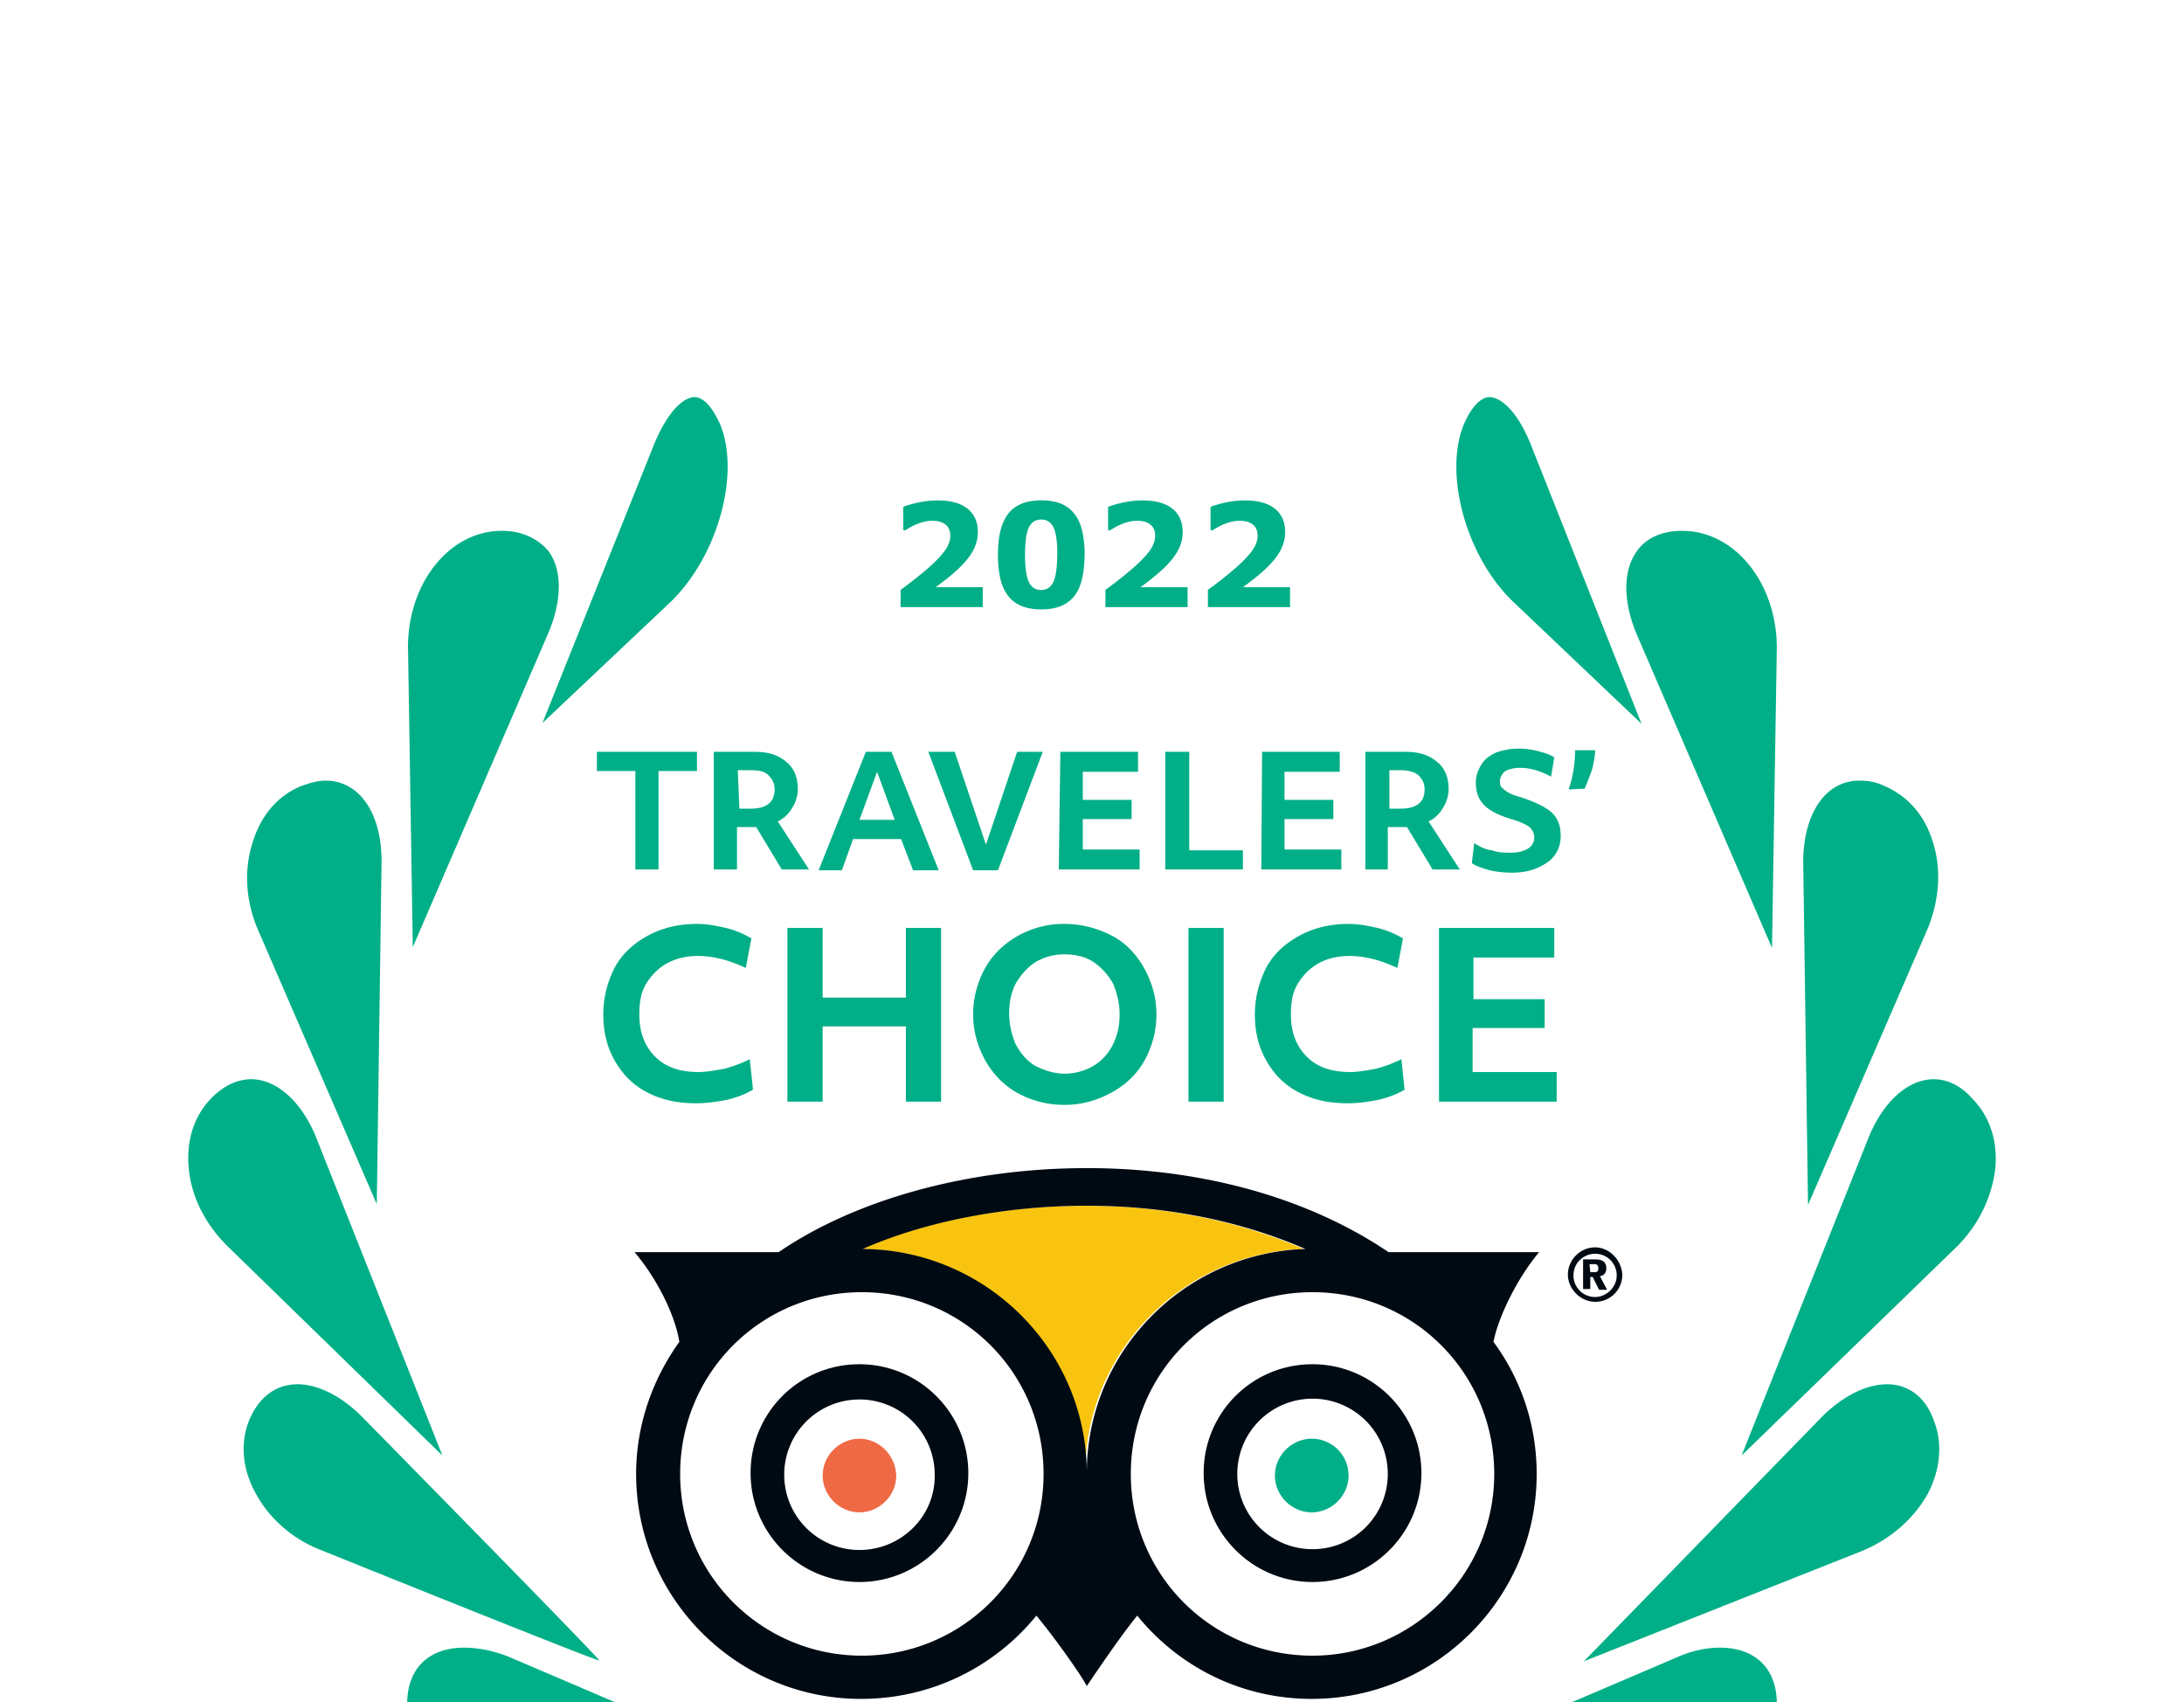 <svg xmlns="http://www.w3.org/2000/svg" width="154" height="120" fill="none">
  <g filter="url(#a)">
    <path fill="#fff" d="M75.73 101.994c0 .734.564 1.299 1.298 1.299.734 0 1.298-.565 1.298-1.299 0-.733-.564-1.298-1.298-1.298-.734.057-1.298.677-1.298 1.298Z"/>
    <path fill="#00AF87" d="M32.72 88.166c-2.484 0-4.008 1.467-4.008 3.95 0 3.67 3.669 6.605 8.185 6.605 0 0 20.77-.17 21.166-.34-.282-.225-22.239-9.594-22.239-9.594-1.016-.396-2.088-.621-3.104-.621ZM35.373 9.426c-3.67 0-6.604 3.669-6.604 8.184l.338 21.167 9.596-22.239c.903-2.201.96-4.29 0-5.644-.734-.903-1.863-1.468-3.33-1.468ZM136.351 48.09c-1.806 0-3.556 1.58-4.572 4.064l-8.975 22.465 15.184-14.732c1.58-1.58 2.483-3.556 2.709-5.531.169-1.92-.395-3.67-1.637-4.911-.79-.903-1.75-1.355-2.709-1.355ZM17.706 48.09c-.96 0-1.92.452-2.766 1.298-1.242 1.242-1.806 2.992-1.637 4.911.17 2.032 1.129 3.951 2.71 5.532l15.183 14.788-8.919-22.465c-1.015-2.483-2.765-4.064-4.571-4.064ZM95.937 98.382l21.166.339c4.572 0 8.185-2.992 8.185-6.604 0-2.484-1.524-3.951-4.008-3.951-1.016 0-2.032.225-3.161.733l-22.182 9.483ZM118.627 9.426c-1.467 0-2.596.508-3.273 1.524-.903 1.355-.903 3.387 0 5.645l9.595 22.239.339-21.167c0-4.516-2.935-8.24-6.661-8.24ZM20.98 69.596c-1.525 0-2.71.903-3.387 2.483-.678 1.637-.508 3.443.395 5.136.96 1.807 2.596 3.274 4.628 4.064 0 0 19.304 7.79 19.643 7.79-.17-.339-16.877-17.329-16.877-17.329-1.411-1.354-2.992-2.144-4.403-2.144ZM133.077 69.596c-1.467 0-3.048.79-4.515 2.2l-16.877 17.33 19.642-7.79c2.032-.847 3.669-2.314 4.629-4.064.903-1.75 1.016-3.613.395-5.137-.565-1.636-1.806-2.54-3.274-2.54ZM105.024 0c-.62 0-1.298.734-1.806 1.92-1.411 3.442.113 9.2 3.387 12.417l9.144 8.692-7.789-19.642C106.944.847 105.758 0 105.024 0ZM48.975 0c-.733 0-1.862.903-2.878 3.387L38.25 22.973l9.144-8.636c3.274-3.274 4.798-8.975 3.387-12.418C50.217.677 49.596 0 48.976 0ZM22.955 27.037c-.565 0-1.129.169-1.75.395-1.637.677-2.822 2.088-3.387 3.95-.62 1.92-.508 4.065.34 6.097l8.41 19.417.338-24.159c0-3.443-1.58-5.7-3.951-5.7ZM131.102 27.037c-2.371 0-3.951 2.314-3.951 5.757l.338 24.158 8.41-19.417c.847-2.032 1.016-4.233.395-6.152-.564-1.92-1.806-3.274-3.386-3.951-.678-.339-1.298-.395-1.806-.395ZM44.799 26.36h-2.71v-1.355h7.056v1.354h-2.71v6.943H44.8v-6.943ZM53.209 25.005c.96 0 1.693.226 2.258.733.564.452.79 1.13.79 1.92 0 .451-.17.96-.395 1.298a2.39 2.39 0 0 1-1.016.96l2.201 3.386h-1.92l-1.805-2.992h-1.355v2.992H50.33v-8.297h2.879Zm-1.073 4.007h.79c1.13 0 1.694-.451 1.694-1.354 0-.452-.17-.734-.452-1.016-.282-.283-.733-.34-1.241-.34h-.904l.113 2.71ZM61.055 25.005h1.806l3.33 8.353h-1.806l-.847-2.2h-3.386l-.79 2.2h-1.638l3.33-8.353Zm2.032 4.797-1.242-3.386-1.242 3.386h2.484ZM65.457 25.005h1.863l2.201 6.547 2.201-6.547h1.807l-3.161 8.353h-1.75l-3.16-8.353ZM74.77 25.005h5.476v1.41H76.35v1.976h3.443v1.355h-3.443v2.145h4.007v1.411h-5.7l.112-8.297ZM82.165 25.005h1.693v6.942h3.782v1.355h-5.475v-8.297ZM88.994 25.005h5.475v1.41h-3.894v1.976h3.443v1.355h-3.443v2.145h4.007v1.411h-5.644l.056-8.297ZM99.098 25.005c.959 0 1.693.226 2.258.733.564.452.79 1.13.79 1.92 0 .451-.17.96-.395 1.298a2.395 2.395 0 0 1-1.016.96l2.201 3.386h-1.919l-1.806-2.992h-1.355v2.992h-1.58v-8.297h2.822Zm-1.129 4.007h.79c1.13 0 1.693-.451 1.693-1.354 0-.452-.169-.734-.451-1.016-.282-.226-.734-.34-1.242-.34h-.79v2.71ZM106.605 33.528a7.948 7.948 0 0 1-1.581-.17c-.508-.169-.959-.282-1.241-.508l.169-1.41c.339.225.734.45 1.242.507.451.17.903.17 1.354.17.508 0 .904-.113 1.186-.283a.9.9 0 0 0 .451-.79c0-.282-.113-.508-.338-.734-.226-.169-.678-.395-1.299-.564-.903-.282-1.58-.62-1.919-1.016-.395-.395-.564-.903-.564-1.58 0-.452.169-.903.395-1.242.226-.395.564-.621 1.016-.847a4.722 4.722 0 0 1 1.637-.282c.451 0 .847.056 1.298.17.452.112.847.225 1.185.45l-.225 1.355c-.339-.169-.678-.338-1.073-.451a3.911 3.911 0 0 0-1.129-.17c-.451 0-.79.114-1.016.226-.225.17-.395.452-.395.734 0 .17.057.395.17.452.112.113.225.225.451.338.169.113.508.226.903.339 1.016.339 1.694.677 2.145 1.072.452.452.621.96.621 1.637 0 .734-.282 1.355-.847 1.806-.79.565-1.58.79-2.596.79ZM110.612 27.658c.283-.847.452-1.75.452-2.766h1.411c0 .451-.113.96-.226 1.41-.169.453-.338.904-.508 1.3l-1.129.056ZM49.088 49.784c-1.298 0-2.37-.226-3.386-.734s-1.75-1.242-2.314-2.201c-.565-.96-.847-2.032-.847-3.33 0-1.186.282-2.258.79-3.274.508-.96 1.298-1.694 2.314-2.258 1.016-.565 2.202-.847 3.5-.847.677 0 1.298.113 2.032.282.734.17 1.298.452 1.806.734l-.395 2.089c-1.185-.565-2.314-.847-3.387-.847-.79 0-1.524.17-2.145.508-.62.339-1.072.79-1.467 1.411-.395.62-.508 1.355-.508 2.201 0 1.299.395 2.258 1.129 2.992s1.75 1.072 3.048 1.072c.564 0 1.129-.113 1.806-.226a9.905 9.905 0 0 0 1.806-.677l.226 2.145c-.564.339-1.185.565-1.92.734-.62.113-1.297.226-2.088.226ZM55.523 37.422h2.484v4.911h5.87v-4.91h2.483V49.67h-2.483v-5.306h-5.87v5.306h-2.484V37.422ZM75.053 49.897a6.785 6.785 0 0 1-3.218-.79c-.96-.509-1.75-1.299-2.314-2.258-.564-1.016-.903-2.089-.903-3.33 0-1.13.282-2.202.79-3.161.508-.96 1.299-1.75 2.258-2.315a6.582 6.582 0 0 1 3.387-.903c1.185 0 2.257.282 3.273.79s1.75 1.299 2.315 2.258c.564 1.016.903 2.089.903 3.33a6.727 6.727 0 0 1-.79 3.161c-.508.96-1.299 1.75-2.315 2.314-1.016.565-2.088.904-3.386.904Zm0-2.202a3.96 3.96 0 0 0 1.975-.508c.621-.338 1.073-.846 1.411-1.467.339-.678.508-1.355.508-2.202 0-.733-.169-1.467-.451-2.145a4.407 4.407 0 0 0-1.355-1.523c-.564-.396-1.298-.565-2.088-.565-.734 0-1.355.17-1.976.508-.564.339-1.016.847-1.411 1.468-.339.62-.508 1.354-.508 2.2 0 .735.17 1.468.452 2.146.338.62.733 1.129 1.354 1.524.678.338 1.355.564 2.089.564ZM83.802 37.422h2.483v12.249h-2.483V37.422ZM95.034 49.784c-1.298 0-2.37-.226-3.387-.734-1.016-.508-1.75-1.242-2.314-2.201-.564-.96-.847-2.032-.847-3.33 0-1.186.283-2.258.79-3.274.509-.96 1.299-1.694 2.315-2.258 1.016-.565 2.201-.847 3.5-.847.677 0 1.297.113 2.031.282.734.17 1.299.452 1.806.734l-.395 2.089c-1.185-.565-2.314-.847-3.386-.847-.79 0-1.524.17-2.145.508-.621.339-1.073.79-1.468 1.411-.395.62-.508 1.355-.508 2.201 0 1.299.395 2.258 1.13 2.992.733.734 1.749 1.072 3.047 1.072.565 0 1.13-.113 1.806-.226a9.903 9.903 0 0 0 1.807-.677l.225 2.145c-.564.339-1.185.565-1.919.734-.62.113-1.298.226-2.088.226ZM101.468 37.422h8.128v2.089h-5.7v2.935h5.023v2.032h-5.08v3.104h5.927v2.089h-8.298V37.422Z"/>
    <path fill="#fff" d="M60.772 88.73c-7.055 0-12.812-5.7-12.812-12.813 0-7.112 5.7-12.813 12.812-12.813 7.112 0 12.813 5.701 12.813 12.813 0 7.112-5.757 12.813-12.813 12.813ZM92.55 88.73c-7.112 0-12.813-5.7-12.813-12.813 0-7.112 5.701-12.813 12.813-12.813 7.112 0 12.813 5.701 12.813 12.813 0 7.112-5.814 12.813-12.813 12.813Z"/>
    <path fill="#F8C40F" d="M60.716 60.056c4.515-1.975 10.16-3.047 15.804-3.047 5.645 0 10.781 1.072 15.41 3.047-8.524.283-15.41 7.225-15.41 15.805 0-8.636-7.055-15.748-15.804-15.805Z"/>
    <path fill="#EF6945" d="M60.603 73.434c-1.411 0-2.596 1.185-2.596 2.596s1.185 2.596 2.596 2.596 2.596-1.185 2.596-2.596c-.056-1.467-1.241-2.596-2.596-2.596Z"/>
    <path fill="#00AF87" d="M92.494 73.434c-1.411 0-2.597 1.185-2.597 2.596s1.186 2.596 2.597 2.596 2.596-1.185 2.596-2.596a2.59 2.59 0 0 0-2.596-2.596Z"/>
    <path fill="#000A12" d="M60.603 68.184a7.648 7.648 0 0 0-7.676 7.677c0 4.233 3.443 7.676 7.676 7.676 4.233 0 7.676-3.443 7.676-7.676 0-4.234-3.443-7.677-7.676-7.677Zm0 13.095a5.3 5.3 0 0 1-5.306-5.305 5.3 5.3 0 0 1 5.306-5.306 5.3 5.3 0 0 1 5.306 5.306c.056 2.935-2.37 5.305-5.306 5.305Zm47.921-20.997H97.912c-5.418-3.669-12.812-5.926-21.279-5.926-8.466 0-16.369 2.257-21.73 5.926h-10.16c1.636 1.92 2.878 4.516 3.16 6.322-1.862 2.596-3.048 5.814-3.048 9.313 0 8.749 7.112 15.861 15.86 15.861 4.968 0 9.427-2.258 12.362-5.87 1.186 1.41 3.161 4.177 3.556 4.967 0 0 2.258-3.387 3.556-4.967 2.935 3.612 7.338 5.87 12.305 5.87 8.749 0 15.861-7.112 15.861-15.86 0-3.5-1.129-6.718-3.048-9.314.338-1.693 1.58-4.346 3.217-6.322ZM60.772 88.73c-7.055 0-12.812-5.7-12.812-12.813 0-7.112 5.7-12.813 12.812-12.813 7.112 0 12.813 5.701 12.813 12.813 0 7.112-5.757 12.813-12.813 12.813Zm.057-28.674c4.515-1.975 10.16-3.047 15.804-3.047 5.645 0 10.837 1.072 15.41 3.047-8.524.283-15.41 7.225-15.41 15.805 0-8.636-7.055-15.748-15.804-15.805ZM92.55 88.73c-7.112 0-12.813-5.7-12.813-12.813 0-7.112 5.701-12.813 12.813-12.813 7.112 0 12.813 5.701 12.813 12.813 0 7.112-5.814 12.813-12.813 12.813Zm0-20.546a7.648 7.648 0 0 0-7.676 7.677c0 4.233 3.443 7.676 7.676 7.676 4.234 0 7.677-3.443 7.677-7.676 0-4.234-3.443-7.677-7.677-7.677Zm0 13.039a5.3 5.3 0 0 1-5.305-5.306 5.3 5.3 0 0 1 5.305-5.305 5.3 5.3 0 0 1 5.306 5.305 5.3 5.3 0 0 1-5.306 5.306ZM112.136 62.879h-.508V60.79h.791c.395 0 .846.057.846.621 0 .282-.113.508-.451.564l.508.96h-.565l-.451-.903h-.17v.847Zm0-1.186h.396c.169-.056.169-.169.169-.282 0-.17-.057-.226-.169-.282h-.452l.056.564Z"/>
    <path fill="#000A12" d="M112.475 59.944c-1.072 0-1.919.903-1.919 1.919s.903 1.919 1.919 1.919a1.903 1.903 0 0 0 1.919-1.92c-.056-1.015-.903-1.918-1.919-1.918Zm0 3.5a1.517 1.517 0 0 1-1.524-1.525c0-.903.734-1.524 1.524-1.524.903 0 1.524.734 1.524 1.524 0 .847-.734 1.524-1.524 1.524ZM33.171 106.51v-1.693H30.35v-2.597l-2.145.677v1.92h-1.637v1.693h1.637v5.588c0 2.483 1.016 3.782 2.992 3.782a5.86 5.86 0 0 0 1.862-.283h.057l-.113-1.693-.113.056c-.282.113-.677.113-1.185.113s-.847-.169-1.073-.451c-.226-.339-.338-.847-.338-1.524v-5.419l2.878-.169ZM40.735 104.591c-.226-.057-.452-.057-.565-.057-.677 0-1.298.226-1.862.678-.508.338-.847.846-1.13 1.411l-.112-1.806H35.09v.112c.057.904.113 1.976.113 3.387v7.338h2.201v-5.701c0-1.072.283-1.806.79-2.427.509-.565 1.13-.847 1.807-.847.282 0 .508 0 .677.057h.113l-.056-2.145ZM44.912 104.817H42.71v10.78h2.202v-10.78ZM43.84 103.01c.45 0 .79-.113 1.015-.395.282-.282.395-.621.395-1.016s-.113-.734-.395-1.016c-.282-.282-.62-.395-1.016-.395-.395 0-.79.113-1.016.395-.282.282-.395.621-.395 1.016s.113.734.395 1.016c.282.226.621.395 1.016.395ZM55.749 106.002c-.903-1.073-1.976-1.524-3.274-1.524-1.58 0-2.822.621-3.669 1.806l-.113-1.58h-2.032v.169c.057.903.057 2.032.057 3.5V120h2.201v-5.532c.339.396.734.734 1.185 1.016.621.283 1.299.452 1.92.452 1.41 0 2.596-.564 3.5-1.58.959-1.073 1.41-2.484 1.41-4.29.17-1.693-.282-2.992-1.185-4.064Zm-5.475.903c.508-.339 1.016-.508 1.524-.508.903 0 1.58.339 2.088 1.072.565.734.847 1.581.847 2.653 0 1.242-.282 2.145-.847 2.879-.564.734-1.298 1.072-2.201 1.072-.79 0-1.411-.282-1.92-.846a2.772 2.772 0 0 1-.846-2.032v-1.75c0-.339.113-.734.282-1.242.339-.508.678-.959 1.073-1.298Z"/>
    <path fill="#00AF87" d="M125.231 106.849h-.508v-2.089h.791c.395 0 .846.057.846.621 0 .282-.113.452-.451.564l.508.96h-.565l-.451-.903h-.17v.847Zm0-1.242h.396c.169-.057.169-.17.169-.282 0-.17-.057-.226-.169-.283h-.452l.056.565Z"/>
    <path fill="#00AF87" d="M125.57 103.913a1.904 1.904 0 0 0-1.919 1.92c0 1.072.903 1.919 1.919 1.919 1.073 0 1.919-.903 1.919-1.919s-.846-1.92-1.919-1.92Zm0 3.5a1.517 1.517 0 0 1-1.524-1.524c0-.903.734-1.524 1.524-1.524.903 0 1.524.734 1.524 1.524s-.621 1.524-1.524 1.524ZM67.038 115.484c-.113-.62-.17-1.467-.17-2.54v-3.894c0-1.411-.395-2.597-1.129-3.387-.733-.79-1.806-1.185-3.217-1.185s-2.653.339-3.725 1.016l-.057.056.508 1.468.113-.057c.847-.564 1.75-.79 2.879-.79.79 0 1.411.226 1.75.621.395.395.62 1.016.62 1.693v.113c-2.088 0-3.781.339-4.854 1.073-1.185.734-1.693 1.693-1.693 3.048 0 .903.339 1.58.96 2.201.62.621 1.41.96 2.483.96 1.411 0 2.484-.508 3.33-1.468l.226 1.242h2.032l-.056-.17Zm-3.105-2.032c-.508.452-1.185.734-1.862.734-.508 0-.96-.169-1.299-.451-.338-.283-.508-.734-.508-1.299 0-.677.339-1.241.96-1.58.677-.395 1.75-.621 3.443-.621v1.637c0 .564-.282 1.129-.734 1.58ZM78.326 115.654v-.17a32.52 32.52 0 0 1-.112-2.765V99.737h-2.258v6.039a3.622 3.622 0 0 0-1.13-.903c-.563-.339-1.297-.452-1.975-.452-1.41 0-2.54.565-3.443 1.637-.96 1.129-1.41 2.484-1.41 4.234 0 1.58.45 2.935 1.354 3.951.903 1.072 1.975 1.524 3.33 1.524.847 0 1.524-.17 2.201-.565.508-.338.96-.734 1.299-1.242l.112 1.524 2.032.17Zm-2.37-6.435v1.694c0 .959-.282 1.636-.847 2.201-.564.564-1.185.846-1.862.846-.96 0-1.637-.338-2.145-1.072s-.79-1.58-.79-2.709c0-1.186.282-2.089.846-2.822.564-.734 1.298-1.073 2.145-1.073.734 0 1.411.282 1.863.79.508.621.79 1.299.79 2.145ZM87.414 104.817s-2.766 5.644-2.992 6.321c-.282-.79-2.991-6.321-2.991-6.321h-2.427l5.418 10.78 5.306-10.78h-2.314ZM93.058 104.817h-2.201v10.78h2.201v-10.78ZM91.986 103.01c.451 0 .79-.113 1.016-.395.282-.282.395-.621.395-1.016s-.113-.734-.395-1.016c-.282-.282-.621-.395-1.016-.395s-.79.113-1.016.395c-.282.282-.395.621-.395 1.016s.113.734.395 1.016c.282.226.62.395 1.016.395ZM101.864 110.574c-.452-.508-1.242-.96-2.258-1.355-.847-.282-1.411-.564-1.637-.846-.282-.226-.395-.565-.395-.904 0-.395.17-.733.451-.959.283-.226.734-.395 1.242-.395.79 0 1.468.226 2.258.621l.113.056.564-1.637-.056-.056c-.79-.452-1.694-.678-2.766-.678-1.185 0-2.088.339-2.822.96s-1.073 1.411-1.073 2.314c0 1.411 1.016 2.427 2.992 3.105.734.225 1.242.508 1.524.79.282.282.451.621.451 1.072 0 .452-.169.79-.507 1.073-.34.282-.847.395-1.468.395-.903 0-1.75-.282-2.653-.79l-.113-.057-.564 1.693.056.057c.96.508 1.976.79 3.161.79 1.298 0 2.314-.339 3.048-.903.79-.621 1.185-1.411 1.185-2.427-.056-.79-.282-1.411-.733-1.919ZM112.757 106.058c-.959-1.072-2.201-1.524-3.725-1.524a5.47 5.47 0 0 0-3.838 1.524c-1.016 1.073-1.468 2.427-1.468 4.177 0 1.637.508 2.992 1.411 4.008 1.016 1.072 2.202 1.524 3.726 1.524a5.15 5.15 0 0 0 2.709-.734c.847-.452 1.468-1.185 1.919-1.976.452-.903.677-1.862.677-3.048 0-1.58-.451-2.878-1.411-3.951Zm-3.894 8.072c-.903 0-1.581-.395-2.145-1.129-.565-.734-.903-1.693-.903-2.822 0-1.186.282-2.089.846-2.879.565-.734 1.355-1.129 2.258-1.129.96 0 1.637.395 2.201 1.129.565.79.847 1.693.847 2.766 0 1.185-.282 2.145-.903 2.878-.564.791-1.298 1.186-2.201 1.186ZM121.619 104.591c-.226-.057-.452-.057-.564-.057-.678 0-1.299.226-1.863.678-.508.338-.847.846-1.129 1.411l-.113-1.806h-1.975v.112c.056.904.112 1.976.112 3.387v7.338h2.202v-5.701c0-1.072.282-1.806.79-2.427.508-.565 1.129-.847 1.806-.847.282 0 .508 0 .678.057h.112l-.056-2.145ZM69.301 14.805h-5.797v-1.219c.446-.322.886-.66 1.332-1.022.446-.36.802-.671 1.067-.93.4-.39.683-.723.852-1.011.17-.288.254-.57.254-.853 0-.338-.107-.598-.327-.778-.22-.181-.53-.277-.937-.277-.305 0-.627.062-.96.186-.332.124-.649.288-.936.48h-.158V7.738c.237-.101.58-.203 1.038-.304a6.318 6.318 0 0 1 1.377-.153c.926 0 1.632.192 2.117.582.485.39.728.937.728 1.648 0 .468-.118.909-.35 1.332-.231.423-.587.852-1.067 1.298-.299.277-.604.53-.908.768-.305.237-.52.395-.65.49h3.32v1.412l.005-.006ZM76.475 11.108c0 .621-.056 1.18-.17 1.67-.112.492-.287.893-.524 1.209a2.277 2.277 0 0 1-.943.728c-.384.164-.858.248-1.416.248-.56 0-1.022-.084-1.412-.248a2.271 2.271 0 0 1-.948-.734c-.243-.322-.423-.728-.53-1.208a7.632 7.632 0 0 1-.164-1.653c0-.621.056-1.203.17-1.671.112-.469.293-.875.535-1.203.243-.321.565-.57.954-.728.39-.163.858-.242 1.4-.242.542 0 1.039.084 1.422.248.384.17.7.418.943.745.243.322.418.723.525 1.197.107.474.164 1.021.164 1.648l-.006-.006Zm-1.919 0c0-.892-.09-1.53-.265-1.908-.175-.378-.469-.57-.875-.57-.407 0-.7.192-.875.57-.175.379-.265 1.022-.265 1.92 0 .897.09 1.507.265 1.896.175.39.468.581.87.581.4 0 .688-.191.868-.581.181-.39.266-1.022.266-1.908h.011ZM83.745 14.805h-5.797v-1.219c.446-.322.886-.66 1.332-1.022.446-.36.802-.671 1.067-.93.4-.39.683-.723.852-1.011.17-.288.254-.57.254-.853 0-.338-.107-.598-.327-.778-.22-.181-.53-.277-.937-.277-.305 0-.626.062-.96.186a4.58 4.58 0 0 0-.936.48h-.159V7.738c.238-.101.582-.203 1.04-.304a6.318 6.318 0 0 1 1.376-.153c.926 0 1.632.192 2.117.582.485.39.728.937.728 1.648 0 .468-.118.909-.35 1.332-.231.418-.587.852-1.067 1.298-.299.277-.604.53-.908.768-.305.237-.52.395-.65.49h3.32v1.412l.005-.006ZM90.97 14.805h-5.797v-1.219c.446-.322.886-.66 1.332-1.022.446-.36.802-.671 1.067-.93.4-.39.683-.723.852-1.011.17-.288.254-.57.254-.853 0-.338-.107-.598-.327-.778-.22-.181-.53-.277-.937-.277a2.75 2.75 0 0 0-.96.186c-.333.124-.649.288-.937.48h-.158V7.738c.237-.101.582-.203 1.039-.304a6.318 6.318 0 0 1 1.377-.153c.926 0 1.631.192 2.117.582.485.39.728.937.728 1.648 0 .468-.119.909-.35 1.332-.231.418-.587.852-1.067 1.298-.299.277-.604.53-.909.768-.304.237-.519.395-.649.49h3.32v1.412l.005-.006Z"/>
  </g>
  <defs>
    <filter id="a" width="153.453" height="153" x=".274" y="0" color-interpolation-filters="sRGB" filterUnits="userSpaceOnUse">
      <feFlood flood-opacity="0" result="BackgroundImageFix"/>
      <feColorMatrix in="SourceAlpha" result="hardAlpha" values="0 0 0 0 0 0 0 0 0 0 0 0 0 0 0 0 0 0 127 0"/>
      <feOffset dy="8"/>
      <feGaussianBlur stdDeviation="2.5"/>
      <feComposite in2="hardAlpha" operator="out"/>
      <feColorMatrix values="0 0 0 0 0 0 0 0 0 0 0 0 0 0 0 0 0 0 0.08 0"/>
      <feBlend in2="BackgroundImageFix" result="effect1_dropShadow_185_10501"/>
      <feColorMatrix in="SourceAlpha" result="hardAlpha" values="0 0 0 0 0 0 0 0 0 0 0 0 0 0 0 0 0 0 127 0"/>
      <feOffset dy="20"/>
      <feGaussianBlur stdDeviation="6.5"/>
      <feComposite in2="hardAlpha" operator="out"/>
      <feColorMatrix values="0 0 0 0 0 0 0 0 0 0 0 0 0 0 0 0 0 0 0.03 0"/>
      <feBlend in2="effect1_dropShadow_185_10501" result="effect2_dropShadow_185_10501"/>
      <feBlend in="SourceGraphic" in2="effect2_dropShadow_185_10501" result="shape"/>
    </filter>
  </defs>
</svg>
